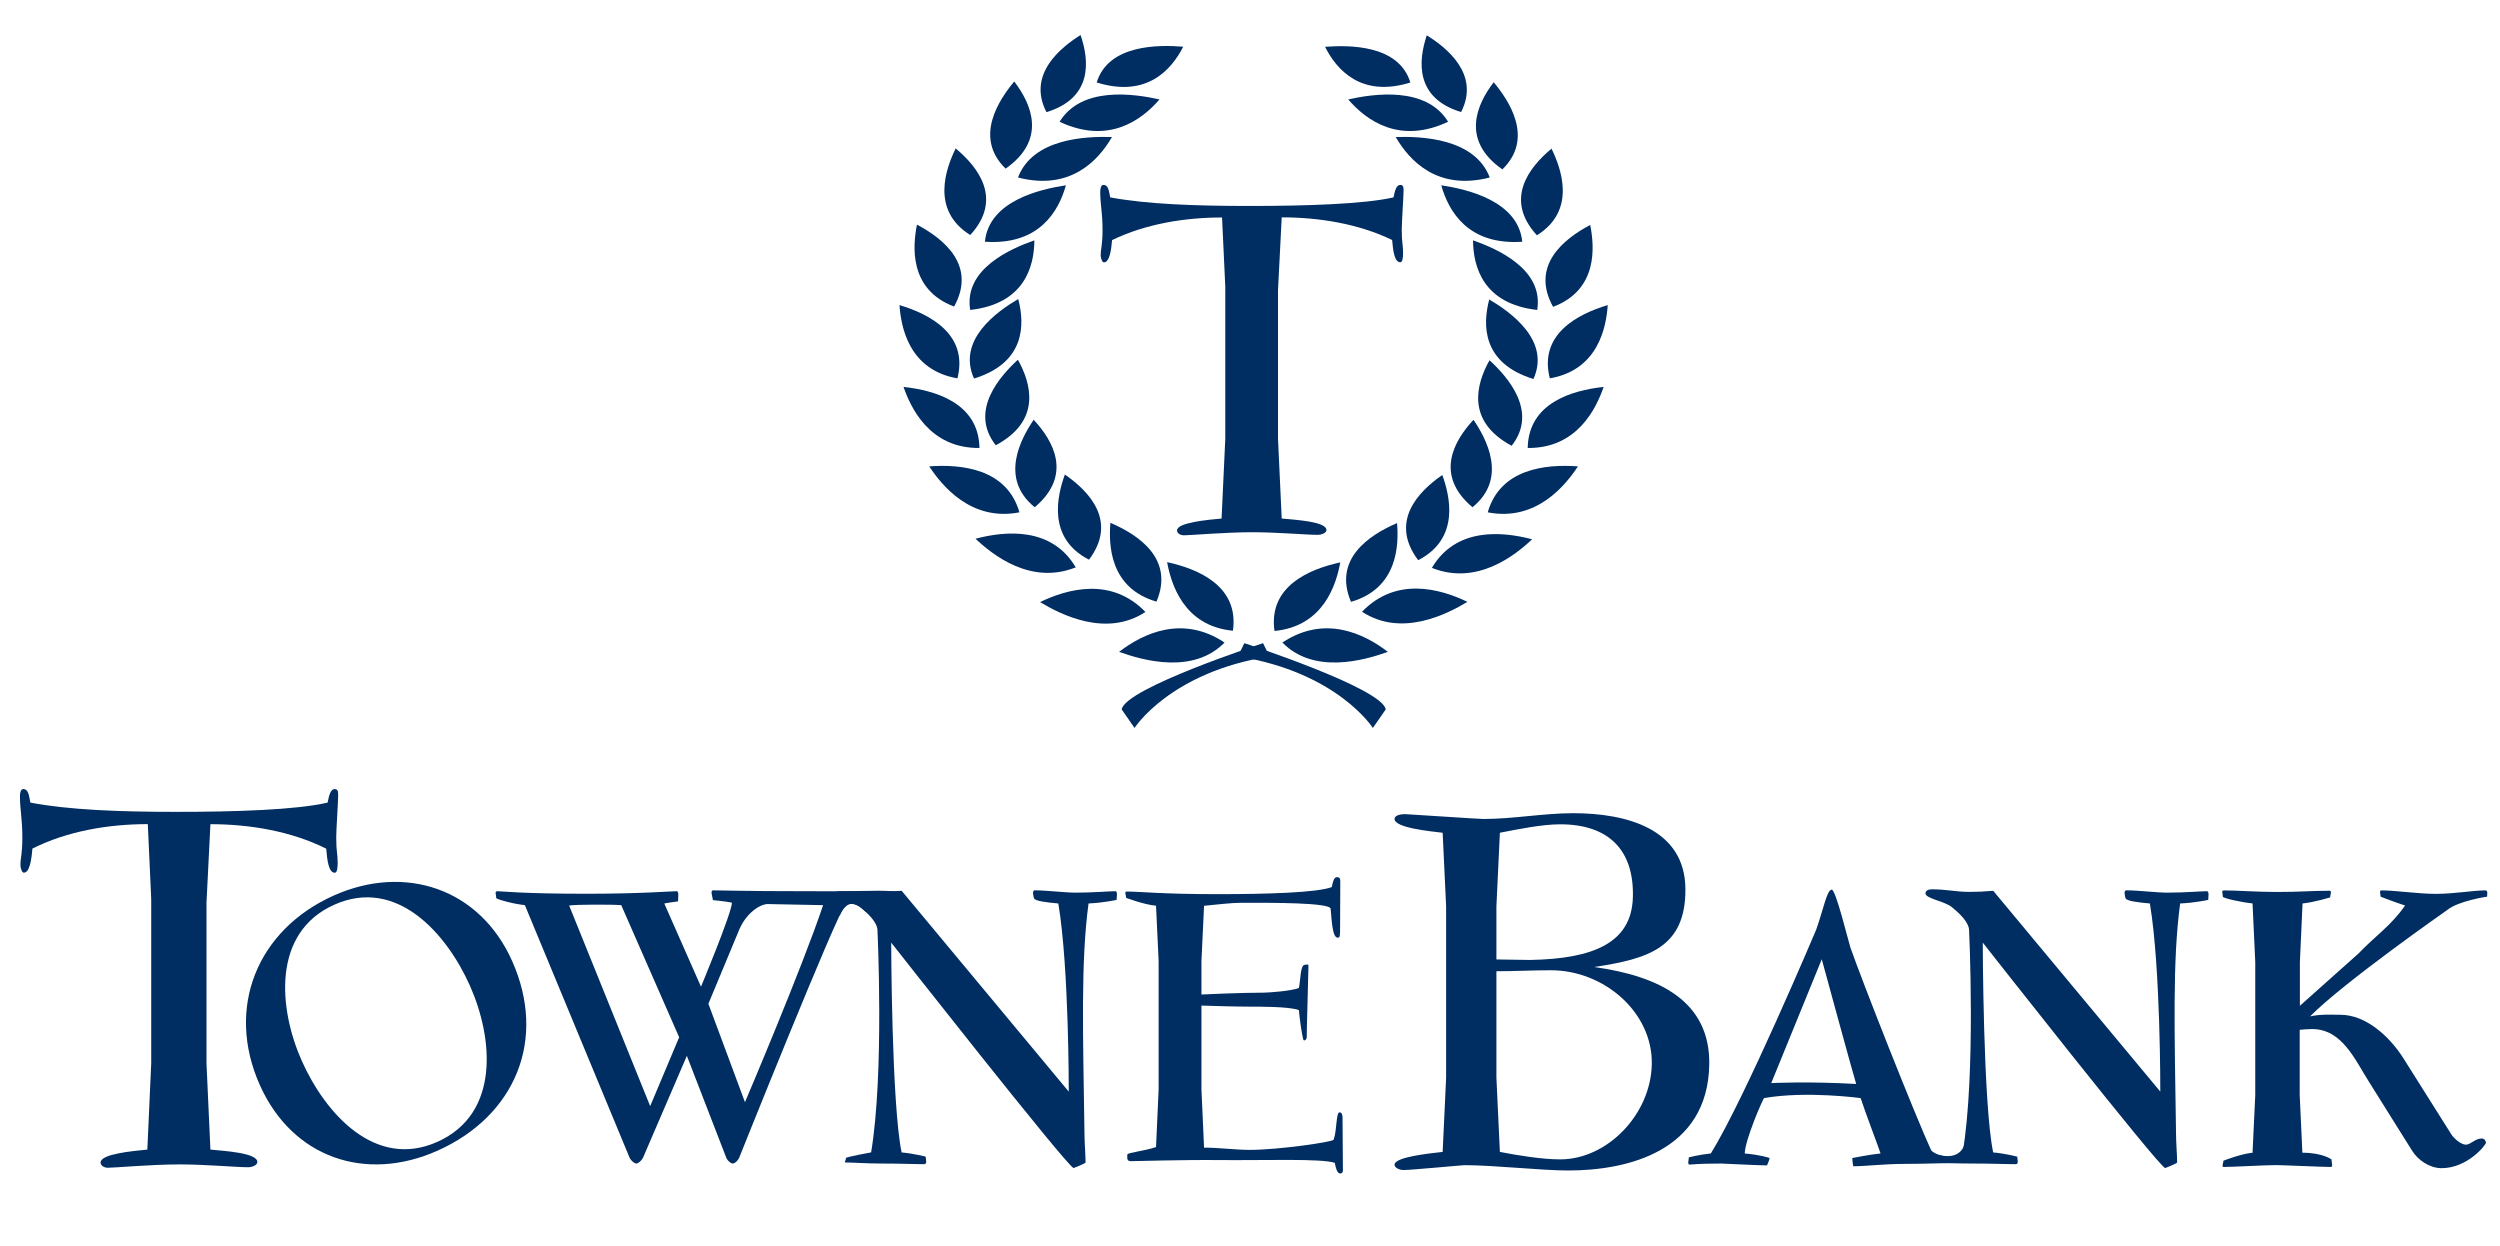 <?xml version="1.0" encoding="utf-8"?>
<!-- Generator: Adobe Illustrator 25.2.1, SVG Export Plug-In . SVG Version: 6.00 Build 0)  -->
<svg version="1.1" id="Layer_1" xmlns="http://www.w3.org/2000/svg" xmlns:xlink="http://www.w3.org/1999/xlink" x="0px" y="0px"
	 viewBox="0 0 432 215.33" style="enable-background:new 0 0 432 215.33;" xml:space="preserve">
<style type="text/css">
	.st0{fill:#002D62;}
</style>
<g>
	<path class="st0" d="M4.01,136.35c0.91,0,0.99,1.08,1.24,2.34c6.56,1.26,15.39,1.6,25.22,1.6c10.18,0,20.74-0.34,26.14-1.6
		c0.25-1.26,0.5-2.34,1.24-2.34c0.66,0,0.58,0.76,0.58,1.18c0,1.09-0.33,5.83-0.33,7.18c0,2.62,0.25,2.64,0.25,4.41
		c0,0.76-0.08,1.69-0.49,1.69c-1.07,0-1.32-2.13-1.49-4.16c-6.08-3.04-13.26-4.23-20.01-4.23l-0.68,13.6v27.71l0.68,14.92
		c2.53,0.24,8.11,0.58,8.11,2.14c0,0.58-0.93,0.91-1.6,0.91c-2.03,0-7.26-0.49-11.88-0.49c-4.78,0-11.17,0.58-12.35,0.58
		c-0.59,0-1.26-0.33-1.26-0.91c0-1.49,5.55-1.98,8.08-2.23l0.67-14.92v-28.39l-0.59-12.93c-6.73,0-13.88,1.18-19.94,4.23
		c-0.17,2.03-0.5,4.16-1.49,4.16c-0.33,0-0.58-0.85-0.58-1.27c0-1.35,0.33-1.96,0.33-4.75c0-3.36-0.41-4.83-0.41-7.1
		C3.43,137.19,3.52,136.35,4.01,136.35z"/>
	<path class="st0" d="M57.77,156.33c10.8-4.82,19.41,4.99,23.42,13.97c4.06,9.1,5.25,22.16-5.61,27.01
		c-10.8,4.83-19.41-4.99-23.42-13.97C48.12,174.3,46.97,161.15,57.77,156.33z M57.69,154.74c-13.21,5.9-18.77,19.37-12.79,32.76
		c5.61,12.56,18.28,16.89,30.72,11.33c13.44-6.01,18.93-19.22,12.87-32.78C82.91,153.55,70.02,149.24,57.69,154.74z"/>
	<path class="st0" d="M107.35,156.41l10.01,22.83l-5.01,11.9l-14-34.66C99.31,156.28,105.87,156.28,107.35,156.41z M86,154
		c-0.64,0-0.22,0.6-0.26,1.17c-0.01,0.21,3.03,1.05,4.96,1.24l18.08,43.61c0.26,0.59,0.9,1.04,1.16,1.04c0.32,0,0.9-0.46,1.16-0.98
		l7.59-17.63l6.82,17.63c0.26,0.59,0.84,0.98,1.09,0.98c0.32,0,0.77-0.33,1.09-0.91c0,0,17.04-42.58,18.36-43.74
		c1.32-1.17,2.42-0.37,3.01-0.87c0.34-0.29,0.87-1.45,0.42-1.45c-2.19,0-0.14-0.09-10.62-0.09c-10.29,0-14.15-0.15-15.63-0.15
		c-0.58,0-0.05,1.24-0.05,1.69c0,0,2.08,0.19,3.3,0.44c-0.06,1.87-5.35,14.52-5.35,14.52l-6.34-14.37c0.19-0.08,2.37-0.37,2.37-0.37
		c0-0.57,0.22-1.76-0.23-1.76c-0.97,0-6.17,0.44-15.56,0.44c-11.06,0-14.79-0.44-15.43-0.44H86z M142.23,156.41
		c-3.52,10.6-13.5,34.05-13.5,34.05l-6.32-17.01l5.14-12.35c1.29-3.41,3.88-4.88,5.1-4.88
		C133.17,156.22,142.23,156.41,142.23,156.41z"/>
	<path class="st0" d="M231.6,152.42c0,3.02-0.03,5.39-0.03,7.64c0,1.82-0.03,1.97-0.42,1.97c-0.96,0-1.04-3.32-1.22-5
		c-0.12-1.08-10.2-1.03-15.27-1.03c-2.07,0-4.16,0.3-6.6,0.52l-0.45,9.53v5.8c0,0,6.61-0.32,10.71-0.32c0.9,0,4.91-0.29,6.13-0.81
		c0.32-1.54,0.22-4.01,1.06-4.01c0.45,0,0.59-0.19,0.59,0.2c0,1.09-0.3,10.65-0.3,12.33c0,0.39-0.46,0.76-0.59,0.39
		c-0.19-0.59-0.64-3.47-0.76-5.08c-1.54-0.64-7.22-0.6-8.25-0.6c-3.27,0-8.59-0.19-8.59-0.19v14.5l0.45,10.05
		c2.68,0,5.36,0.39,7.87,0.39c5,0,14.38-1.37,14.52-1.76c0.59-1.58,0.39-4.73,1.03-4.73c0.45,0,0.51,0.58,0.51,0.97
		c0,0.96,0.06,6.51,0.06,8.51c0,0.39,0.13,1.09-0.45,1.09c-0.58,0-0.77-1.01-0.96-1.85c-2.38-0.77-12.06-0.4-19.82-0.47
		c-6.3-0.07-14.6,0.19-15.44,0.19c-0.77,0-0.57-0.72-0.57-1.17c0-0.29,3.21-0.65,4.95-1.27l0.45-9.96v-22.21l-0.45-9.53
		c-2.06-0.19-5.16-1.35-5.16-1.35c0-0.45-0.37-1.1,0.08-1.1c2.43,0,6.05,0.45,15.63,0.45c8.72,0,17.25-0.26,19.82-1.22
		c0.19-0.96,0.38-1.72,0.9-1.72C231.67,151.58,231.6,152.1,231.6,152.42z"/>
	<path class="st0" d="M340.25,154.12c1.41,0,2.76-0.06,4.18-0.19l28.87,34.7c0,0,0.06-21.37-1.8-32.51
		c-2.12-0.19-4.05-0.42-4.21-0.92c-0.13-0.43-0.33-1.35,0.13-1.35c2.12,0,5.24,0.4,7.07,0.4c3.08,0,5.77-0.25,6.86-0.25
		c0.45,0,0.23,1.05,0.23,1.5c0,0-2.15,0.49-4.85,0.62c-1.35,9.98-0.96,22.28-0.71,39.92c0,1.16,0.19,3.81,0.19,4.84
		c0,0.13-1.99,0.96-2.06,0.96c-0.94,0-31.53-38.96-31.53-38.96s0.06,27.89,1.8,36.26c2.12,0.19,4.16,0.73,4.16,0.73
		c0,0.39,0.32,1.3-0.25,1.3c-2.06,0-3.71-0.11-7.31-0.11c-2.76,0-5.65-0.11-7-0.11c-0.51,0,0.08-0.33-0.05-0.76
		c-0.05-0.18,4.97,0.24,5.19-1.06c2.28-13.67,1.1-38.24,1.1-38.24c0.07-1.54-1.87-3.23-2.97-4.13c-1.22-1.03-4.57-1.48-4.57-2.38
		c0-0.45,0.45-0.71,1.09-0.71C336.26,153.67,338.13,154.12,340.25,154.12z"/>
	<path class="st0" d="M151.84,153.92c1.41,0,2.55,0.14,3.97,0.01l28.87,34.7c0,0,0.06-21.37-1.8-32.51
		c-2.12-0.19-4.06-0.42-4.21-0.92c-0.13-0.43-0.33-1.35,0.12-1.35c2.12,0,5.24,0.4,7.08,0.4c3.08,0,5.77-0.25,6.86-0.25
		c0.45,0,0.22,1.05,0.22,1.5c0,0-2.15,0.49-4.85,0.62c-1.35,9.98-0.96,22.28-0.7,39.92c0,1.16,0.19,3.81,0.19,4.84
		c0,0.13-1.99,0.96-2.06,0.96c-0.94,0-31.53-38.96-31.53-38.96s0.06,27.89,1.8,36.26c2.12,0.19,4.16,0.73,4.16,0.73
		c0,0.39,0.32,1.3-0.26,1.3c-2.06,0-3.71-0.11-7.31-0.11c-2.77,0-4.84-0.18-6.19-0.18c-0.51,0,0.08-0.33-0.05-0.76
		c-0.05-0.18,4.38-0.99,4.38-0.99c2.28-13.67,1.1-38.24,1.1-38.24c0.07-1.54-1.87-3.23-2.97-4.13c-1.22-1.03-4.61-1.28-4.61-2.18
		c0-0.45,0.6-0.58,1.24-0.58C147.75,154,149.72,153.92,151.84,153.92z"/>
	<path class="st0" d="M275.45,167.1c9.43-1.41,15.82-3.37,15.79-13.42c-0.03-10.49-10.22-13.16-19.39-13.16c-5.15,0-10.37,1-15.52,1
		c-0.77,0-13.2-0.84-13.55-0.84c-0.68,0-1.8,0.17-1.8,0.84c0,1.52,6.09,2.12,8.31,2.38l0.6,12.71v29.62l-0.6,12.82
		c-2.23,0.26-8.31,0.86-8.31,2.21c0,0.58,0.94,0.92,1.54,0.92c1.37,0,10.11-0.84,10.54-0.84c5.15,0,13.21,0.92,17.92,0.92
		c10.37,0,24.1-3.37,24.38-18.27C295.56,173.01,286.7,168.65,275.45,167.1z M258.58,156.61l0.6-12.71c3.09-0.6,7.26-1.46,10.43-1.46
		c8.32,0,12.8,4.41,12.55,12.65c-0.24,7.79-6.71,10.6-17.78,10.79l-5.8-0.09V156.61z M269.61,200.34c-3.17,0-7.34-0.69-10.43-1.29
		l-0.6-12.82v-18.4c3.18,0,6.23-0.17,9.4-0.17c9.26,0,17.6,7.32,17.45,16.18C285.3,192.53,277.76,200.34,269.61,200.34z"/>
	<path class="st0" d="M333.95,199.33c-3.09-6.71-12.22-29.91-14.21-35.63c-0.32-0.96-2.51-9.97-3.21-9.97
		c-0.84,0-1.42,3.34-2.7,6.94c0,0-12.28,29.1-18.2,38.65c-1.93,0.19-3.8,0.67-3.8,0.67c0,0.45-0.3,1.28,0.15,1.25
		c1.98-0.15,3.2-0.18,5.45-0.18c0.32,0,6.43,0.32,7.91,0.32c0,0,0.45-1.02,0.45-1.28c0,0-1.47-0.53-4.3-0.78
		c0.06-2.39,3.12-9.38,3.34-9.57c7.26-1.28,16.69,0,16.69,0c0.63,2.02,3.38,9.25,3.44,9.57c-1.93,0.19-4.88,0.79-4.88,0.79
		c0,0.52,0.16,1.42,0.16,1.42c2.18,0,5.3-0.41,8.96-0.41c3.79,0,7.68-0.18,9.16-0.18c0.52,0,0.04-0.32,0.04-0.77
		C338.39,200.19,335.77,199.84,333.95,199.33z M306.07,187.16l8.73-21.4c0,0,5.83,21.36,5.95,21.55
		C312.26,186.83,306.07,187.16,306.07,187.16z"/>
	<path class="st0" d="M332.34,196.55c0,0,0.66,3.23,4.18,3.23c3.52,0,3.15-3.74,3.15-3.74l0.88,4.33l-4.26,0.6l-4.18-0.46
		l-1.99-5.06L332.34,196.55z"/>
	<path class="st0" d="M402.55,153.92c0.46,0,0.1,0.75,0.1,1.15c0,0-2.78,0.85-4.77,1.05l-0.46,10.14v7.54l10.12-9.03
		c3-3.13,5.6-4.77,8.06-8.3c-1.73-0.54-4.24-1.53-4.24-1.53c0-0.6-0.29-1.08,0.17-1.08c2.39,0,6.39,0.6,9.32,0.6
		c3.33,0,6.46-0.6,8.59-0.6c0.53,0,0.33,0.61,0.33,1.08c0,0-5,0.73-6.92,2.33c0,0-17.81,12.43-23.67,18.36
		c1.86-0.4,3.36-0.28,5.22-0.28c4.39,0,8.46,3.69,10.85,7.43l8.33,13.22c0.4,0.67,1.67,1.8,2.53,1.8c0.8,0,1.6-1.07,2.73-1.07
		c0.46,0,0.73,0.4,0.73,0.73c0,0.4-3.2,4.4-7.66,4.4c-2.07,0-4.13-1.4-5.13-3.07l-7.4-11.82c-2.46-3.87-4.66-9.15-9.86-9.15
		c-0.73,0-1.4,0.07-2.13,0.13v11.29l0.46,9.95c3.53,0,5.04,1.16,5.04,1.16c0,0.73,0.32,1.3-0.15,1.3c-1.4,0-8.35-0.32-9.42-0.32
		c-2.07,0-7.41,0.32-9.07,0.32c-0.4,0-0.04-0.68-0.04-1.08c0,0,2.97-1.18,5.03-1.38l0.47-9.95v-22.99l-0.47-10.14
		c-2-0.2-5.14-0.91-5.14-1.17c0-0.6-0.32-1.08,0.22-1.08c2.33,0,5.52,0.27,9.12,0.27C397.34,154.14,399.36,153.92,402.55,153.92z"/>
	<path class="st0" d="M145.09,158.25c0,0,0.81-2.05,2.05-2.05c1.25,0,2.57,1.47,2.57,1.47l0.88-1.91l-3.52-1.03l-3.45,1.1
		L145.09,158.25z"/>
</g>
<g>
	<path class="st0" d="M175.26,14.08c-2.53,3.05-7.08,9.63-1.49,15.06C180.95,24.11,178.22,17.95,175.26,14.08z"/>
	<path class="st0" d="M186.72,6.05c-3.21,2.03-9.33,6.69-5.89,13.33C188.86,16.92,188.24,10.47,186.72,6.05z"/>
	<path class="st0" d="M192.15,23.68c-4.47-0.14-13.66,0.2-16.24,6.99C184.89,33,189.75,27.81,192.15,23.68z"/>
	<path class="st0" d="M200.36,17.18c-4.37-0.97-13.46-2.34-17.26,3.86C191.51,25,197.24,20.8,200.36,17.18z"/>
	<path class="st0" d="M165.14,25.65c-1.67,3.42-4.37,10.67,2.52,14.96C173.34,34.42,169.05,28.9,165.14,25.65z"/>
	<path class="st0" d="M184.19,32.02c-4.4,0.67-13.28,2.65-14,9.75C179.58,42.42,182.94,36.48,184.19,32.02z"/>
	<path class="st0" d="M158.45,38.82c-0.72,3.64-1.44,11.2,6.42,14.15C168.78,45.9,163.13,41.29,158.45,38.82z"/>
	<path class="st0" d="M178.74,41.53c-4.12,1.45-12.25,4.97-11.09,12.03C176.99,52.51,178.71,46.11,178.74,41.53z"/>
	<path class="st0" d="M155.43,52.72c0.26,3.69,1.56,11.19,10.01,12.66C167.38,57.77,160.64,54.28,155.43,52.72z"/>
	<path class="st0" d="M175.95,51.67c-3.64,2.15-10.64,7.06-7.64,13.74C177.14,62.7,177.12,56.14,175.95,51.67z"/>
	<path class="st0" d="M156.13,66.86c1.23,3.55,4.48,10.64,13.12,10.55C169.13,69.65,161.63,67.45,156.13,66.86z"/>
	<path class="st0" d="M175.89,62.16c-2.98,2.75-8.52,8.8-3.82,14.78C179.98,72.71,178.22,66.32,175.89,62.16z"/>
	<path class="st0" d="M160.57,80.59c2.14,3.24,7.19,9.58,15.59,7.94C173.99,80.96,166.1,80.18,160.57,80.59z"/>
	<path class="st0" d="M178.62,72.54c-2.18,3.22-5.99,10.12,0.18,15.11C185.4,82.09,182,76.17,178.62,72.54z"/>
	<path class="st0" d="M168.57,93.09c2.95,2.79,9.55,8.06,17.32,4.95C181.77,91.05,173.86,91.7,168.57,93.09z"/>
	<path class="st0" d="M184.01,82c-1.28,3.54-3.16,10.96,4.17,14.71C193.15,90.11,188.26,84.94,184.01,82z"/>
	<path class="st0" d="M179.72,104.04c3.61,2.18,11.45,6.15,18.21,1.71C192.06,99.67,184.51,101.73,179.72,104.04z"/>
	<path class="st0" d="M191.88,90.35c-0.31,3.68-0.19,11.26,7.96,13.61C202.95,96.62,196.81,92.45,191.88,90.35z"/>
	<path class="st0" d="M193.38,112.64c4.1,1.48,12.8,3.94,18.22-1.61C204.27,106.16,197.45,109.52,193.38,112.64z"/>
	<path class="st0" d="M201.68,97.14c0.67,3.65,2.79,11.03,11.37,11.85C214.14,101.27,207.05,98.31,201.68,97.14z"/>
	<path class="st0" d="M258.11,14.21c2.53,3.05,7.09,9.63,1.5,15.06C252.42,24.24,255.15,18.08,258.11,14.21z"/>
	<path class="st0" d="M246.55,6.1c3.21,2.01,9.31,6.63,5.93,13.26C244.48,16.94,245.07,10.51,246.55,6.1z"/>
	<path class="st0" d="M241.18,23.68c4.47-0.14,13.66,0.2,16.25,6.99C248.43,33,243.58,27.81,241.18,23.68z"/>
	<path class="st0" d="M232.97,17.18c4.37-0.97,13.46-2.34,17.26,3.86C241.82,25,236.09,20.8,232.97,17.18z"/>
	<path class="st0" d="M268.1,25.69c1.67,3.42,4.37,10.67-2.52,14.97C259.89,34.46,264.19,28.94,268.1,25.69z"/>
	<path class="st0" d="M249.05,32.02c4.4,0.67,13.27,2.65,14,9.75C253.67,42.42,250.3,36.48,249.05,32.02z"/>
	<path class="st0" d="M274.79,38.87c0.72,3.65,1.44,11.2-6.42,14.15C264.46,45.95,270.11,41.34,274.79,38.87z"/>
	<path class="st0" d="M254.54,41.53c4.12,1.45,12.25,4.97,11.09,12.03C256.29,52.51,254.57,46.11,254.54,41.53z"/>
	<path class="st0" d="M277.82,52.72c-0.26,3.69-1.56,11.19-10.01,12.66C265.86,57.77,272.6,54.28,277.82,52.72z"/>
	<path class="st0" d="M257.34,51.75c3.64,2.15,10.65,7.06,7.64,13.74C256.14,62.78,256.16,56.23,257.34,51.75z"/>
	<path class="st0" d="M277.11,66.86c-1.23,3.55-4.48,10.64-13.12,10.55C264.11,69.65,271.61,67.45,277.11,66.86z"/>
	<path class="st0" d="M257.39,62.25c2.99,2.75,8.52,8.8,3.82,14.78C253.31,72.79,255.06,66.4,257.39,62.25z"/>
	<path class="st0" d="M272.67,80.59c-2.14,3.24-7.18,9.58-15.59,7.94C259.25,80.96,267.14,80.18,272.67,80.59z"/>
	<path class="st0" d="M254.62,72.54c2.18,3.22,5.99,10.12-0.18,15.11C247.84,82.09,251.24,76.17,254.62,72.54z"/>
	<path class="st0" d="M264.75,93.19c-2.95,2.78-9.55,8.05-17.32,4.94C251.55,91.14,259.46,91.79,264.75,93.19z"/>
	<path class="st0" d="M249.23,82.08c1.28,3.54,3.16,10.96-4.17,14.72C240.09,90.19,244.98,85.02,249.23,82.08z"/>
	<path class="st0" d="M253.57,104c-3.61,2.18-11.45,6.15-18.21,1.71C241.23,99.63,248.77,101.69,253.57,104z"/>
	<path class="st0" d="M241.41,90.39c0.31,3.68,0.19,11.26-7.96,13.61C230.34,96.66,236.48,92.5,241.41,90.39z"/>
	<path class="st0" d="M239.82,112.64c-4.1,1.48-12.8,3.94-18.22-1.61C228.93,106.16,235.75,109.52,239.82,112.64z"/>
	<path class="st0" d="M231.6,97.18c-0.67,3.65-2.79,11.03-11.37,11.85C219.14,101.31,226.23,98.35,231.6,97.18z"/>
	<path class="st0" d="M228.97,8.09c4.19-0.32,12.75-0.37,14.74,6.17C235.17,16.91,230.95,12.03,228.97,8.09z"/>
	<path class="st0" d="M204.46,8.07c-4.25-0.34-12.93-0.42-14.95,6.18C198.17,16.95,202.44,12.04,204.46,8.07z"/>
	<path class="st0" d="M218.26,111.14c0,0-23.88,7.78-24.43,11.45l2.22,3.2c0,0,6.11-9.62,23.32-12.36L218.26,111.14z"/>
	<path class="st0" d="M215.02,111.14c0,0,23.88,7.78,24.43,11.45l-2.22,3.2c0,0-6.11-9.62-23.32-12.36L215.02,111.14z"/>
	<path class="st0" d="M190.67,31.95c0.86,0,0.94,1,1.18,2.16c6.25,1.17,14.67,1.48,24.03,1.48c9.71,0,19.77-0.31,24.92-1.48
		c0.24-1.17,0.47-2.16,1.18-2.16c0.63,0,0.55,0.7,0.55,1.09c0,1.01-0.31,5.4-0.31,6.64c0,2.42,0.23,2.44,0.23,4.08
		c0,0.7-0.08,1.56-0.47,1.56c-1.02,0-1.26-1.97-1.42-3.85c-5.79-2.81-12.64-3.91-19.08-3.91l-0.64,12.58V75.8l0.64,13.8
		c2.42,0.23,7.73,0.53,7.73,1.99c0,0.53-0.89,0.83-1.53,0.83c-1.93,0-6.92-0.45-11.32-0.45c-4.56,0-10.65,0.53-11.77,0.53
		c-0.56,0-1.2-0.3-1.2-0.84c0-1.37,5.29-1.83,7.7-2.06l0.64-13.8V49.54l-0.56-11.96c-6.41,0-13.23,1.1-19,3.91
		c-0.16,1.88-0.47,3.85-1.42,3.85c-0.31,0-0.55-0.78-0.55-1.17c0-1.25,0.32-1.81,0.32-4.39c0-3.1-0.4-4.47-0.4-6.57
		C190.12,32.73,190.2,31.95,190.67,31.95z"/>
</g>
</svg>
